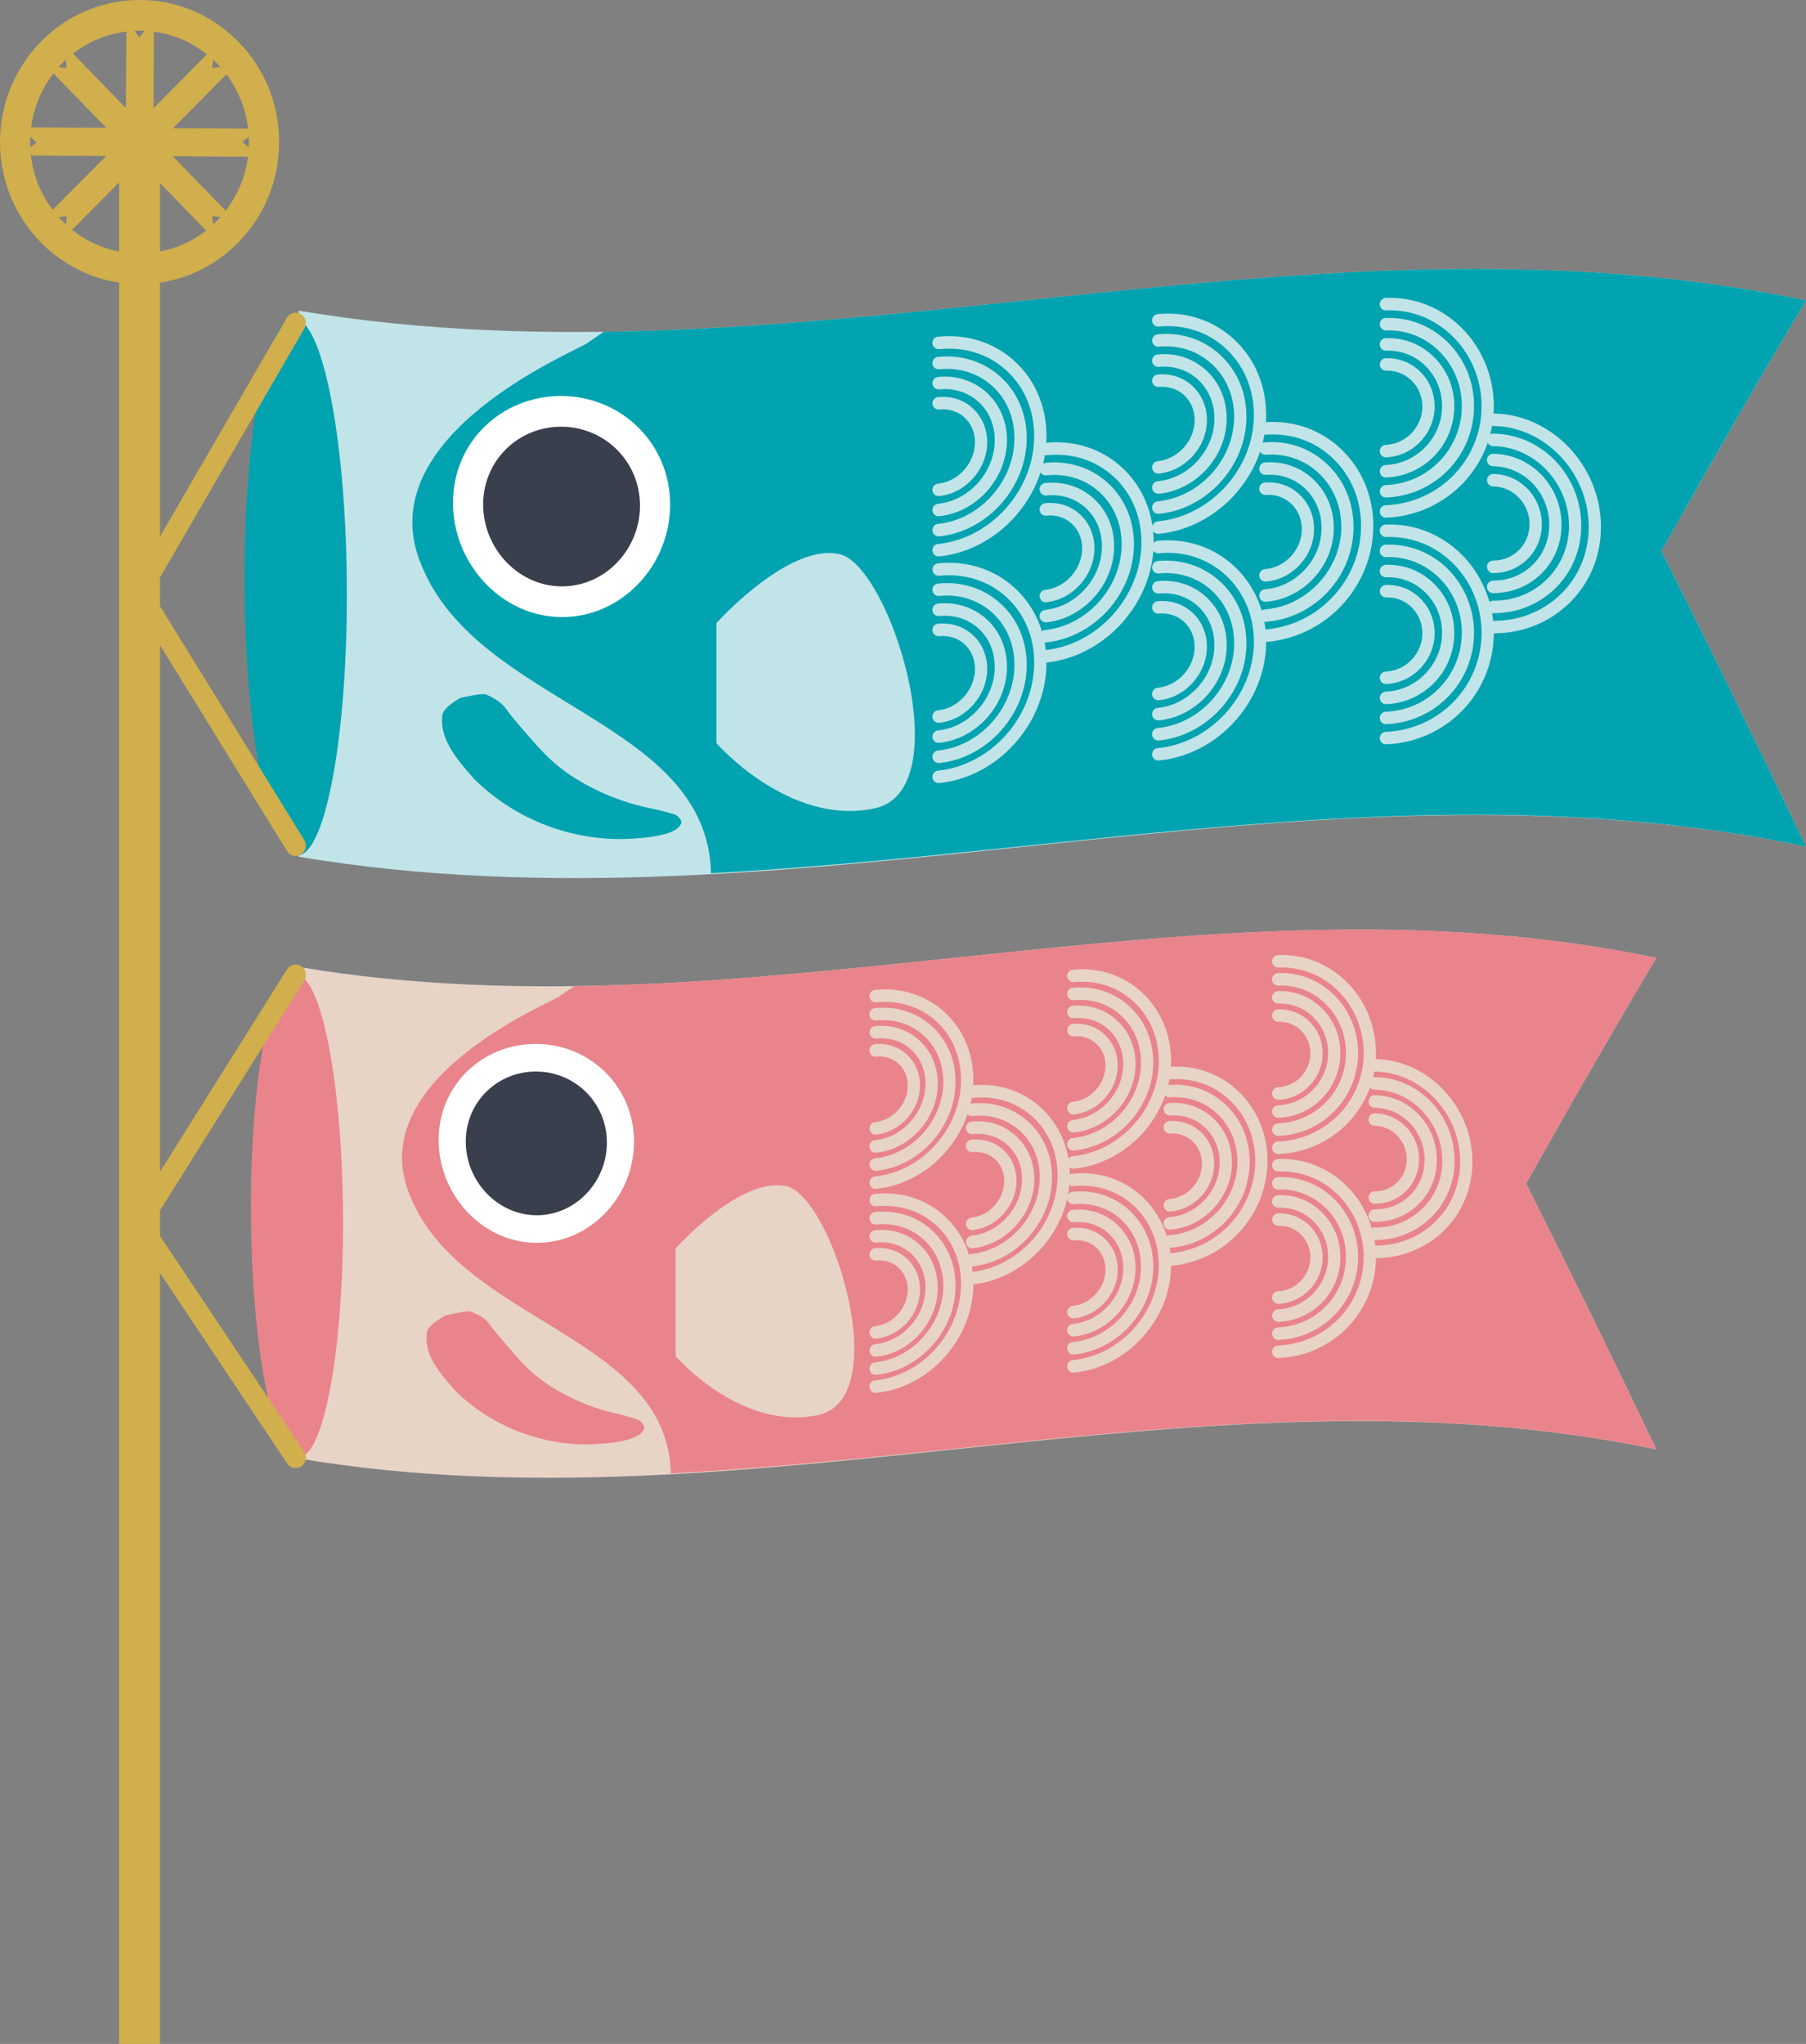 <svg width="114" height="129" viewBox="0 0 114 129" fill="none" xmlns="http://www.w3.org/2000/svg">
<rect x="0" y="0" width="114" height="129" fill="#808080" stroke="none"/>
<g id="_&#231;&#185;&#157;&#239;&#189;&#172;&#231;&#185;&#167;&#239;&#189;&#164;&#231;&#185;&#157;&#239;&#189;&#164;&#231;&#185;&#157;&#239;&#189;&#188;_1" clip-path="url(#clip0_133_3173)">
<path id="Vector" d="M114 53.429C82.287 46.776 50.57 59.391 18.856 54.073V19.609C50.57 24.924 82.287 12.31 114 18.965C110.956 24.07 107.914 29.354 104.869 34.782C107.914 40.843 110.956 47.05 114 53.432V53.429Z" fill="#C1E4E9"/>
<path id="Vector_2" d="M37.103 21.628C37.103 21.865 23.012 27.314 26.619 35.707C30.227 44.558 44.657 45.42 44.882 55.112C67.921 53.889 90.961 48.574 114 53.429C110.956 47.047 107.914 40.841 104.869 34.779C107.914 29.351 110.956 24.067 114 18.963C88.706 13.655 63.412 20.606 38.118 20.939C37.78 21.171 37.442 21.399 37.103 21.628Z" fill="#00A3AF"/>
<path id="Vector_3" d="M42.301 31.848C42.301 35.696 39.233 38.969 35.447 38.945C31.662 38.929 28.594 35.586 28.594 31.735C28.594 27.881 31.662 24.977 35.447 24.992C39.233 25.016 42.301 27.989 42.301 31.845V31.848Z" fill="white"/>
<path id="Vector_4" d="M35.448 37.008C32.719 36.995 30.498 34.618 30.498 31.84C30.498 29.062 32.719 26.917 35.448 26.93C38.178 26.948 40.399 29.13 40.399 31.911C40.399 34.692 38.178 37.024 35.448 37.008Z" fill="#393F4C"/>
<path id="Vector_5" d="M21.896 37.534C21.896 46.886 20.45 54.283 18.665 53.981C16.881 53.679 15.435 45.785 15.435 36.432C15.435 27.08 16.881 19.809 18.665 20.108C20.45 20.413 21.896 28.178 21.896 37.531V37.534Z" fill="#00A3AF"/>
<path id="Vector_6" d="M29.145 44.021C29.436 43.963 29.8 43.892 30.098 43.845C30.291 43.811 30.676 43.787 30.753 43.863C31.218 44.063 31.678 44.355 31.952 44.746C32.3 45.238 32.698 45.69 33.09 46.145C33.886 47.07 34.699 48.001 35.696 48.708C36.455 49.26 37.305 49.715 38.162 50.098C39.061 50.485 40.021 50.8 40.98 50.997C41.478 51.097 41.994 51.221 42.49 51.376C42.663 51.415 42.834 51.494 43.022 51.838C42.952 52.869 39.926 52.94 39.159 52.956C35.804 52.958 32.393 51.626 29.917 49.147C28.902 47.993 27.737 46.681 27.921 45.177C27.918 45.062 27.965 44.922 28.137 44.733C28.352 44.502 28.62 44.318 28.892 44.144L29.078 44.039C29.101 44.031 29.121 44.023 29.145 44.016V44.021Z" fill="#00A3AF"/>
<path id="Vector_7" d="M45.222 39.326C45.222 39.326 49.787 34.237 53 34.973C56.212 35.725 60.61 49.877 55.197 51.021C49.787 52.159 45.222 46.902 45.222 46.897V39.324V39.326Z" fill="#C1E4E9"/>
<path id="Vector_8" d="M59.244 35.119C59.048 35.119 58.88 34.967 58.859 34.764C58.839 34.548 58.994 34.354 59.205 34.333C62.557 33.991 65.282 30.934 65.282 27.517C65.282 25.892 64.664 24.431 63.546 23.398C62.413 22.354 60.899 21.871 59.283 22.034C59.071 22.055 58.88 21.897 58.859 21.681C58.839 21.466 58.994 21.271 59.205 21.25C61.044 21.064 62.769 21.618 64.065 22.814C65.349 23.997 66.056 25.666 66.056 27.517C66.056 31.328 63.017 34.738 59.283 35.116C59.27 35.116 59.257 35.116 59.244 35.116V35.119Z" fill="#C1E4E9"/>
<path id="Vector_9" d="M59.244 33.85C59.048 33.85 58.88 33.697 58.859 33.495C58.839 33.279 58.994 33.085 59.205 33.064C61.868 32.793 64.034 30.364 64.034 27.649C64.034 26.361 63.546 25.204 62.66 24.387C61.764 23.561 60.564 23.177 59.283 23.306C59.071 23.327 58.88 23.17 58.859 22.954C58.839 22.739 58.994 22.544 59.205 22.523C60.706 22.371 62.118 22.825 63.179 23.803C64.231 24.77 64.809 26.137 64.809 27.651C64.809 30.761 62.33 33.542 59.28 33.852C59.267 33.852 59.254 33.852 59.242 33.852L59.244 33.85Z" fill="#C1E4E9"/>
<path id="Vector_10" d="M59.244 32.582C59.048 32.582 58.88 32.429 58.859 32.227C58.839 32.012 58.994 31.817 59.205 31.796C61.181 31.596 62.79 29.796 62.79 27.779C62.79 26.828 62.431 25.974 61.775 25.372C61.114 24.762 60.228 24.48 59.283 24.575C59.071 24.596 58.88 24.439 58.859 24.223C58.839 24.007 58.994 23.813 59.205 23.792C60.373 23.674 61.47 24.028 62.294 24.788C63.112 25.543 63.562 26.605 63.562 27.779C63.562 30.187 61.641 32.34 59.28 32.579C59.267 32.579 59.254 32.579 59.242 32.579L59.244 32.582Z" fill="#C1E4E9"/>
<path id="Vector_11" d="M59.244 31.312C59.048 31.312 58.88 31.159 58.859 30.957C58.839 30.741 58.994 30.547 59.205 30.526C60.494 30.394 61.542 29.222 61.542 27.91C61.542 27.298 61.31 26.746 60.889 26.357C60.463 25.965 59.892 25.784 59.283 25.844C59.071 25.865 58.88 25.707 58.859 25.492C58.839 25.276 58.994 25.082 59.205 25.061C60.037 24.977 60.819 25.229 61.408 25.773C61.994 26.312 62.314 27.072 62.314 27.91C62.314 29.616 60.953 31.143 59.28 31.312C59.267 31.312 59.254 31.312 59.242 31.312H59.244Z" fill="#C1E4E9"/>
<path id="Vector_12" d="M59.244 49.424C59.048 49.424 58.88 49.271 58.859 49.069C58.839 48.851 58.994 48.659 59.205 48.638C62.557 48.296 65.282 45.239 65.282 41.822C65.282 40.197 64.664 38.736 63.546 37.703C62.413 36.659 60.899 36.175 59.283 36.338C59.074 36.359 58.88 36.202 58.859 35.986C58.839 35.77 58.994 35.576 59.205 35.555C61.041 35.368 62.769 35.923 64.065 37.119C65.349 38.302 66.056 39.971 66.056 41.822C66.056 45.633 63.017 49.042 59.283 49.421C59.27 49.421 59.257 49.421 59.244 49.421V49.424Z" fill="#C1E4E9"/>
<path id="Vector_13" d="M59.244 48.156C59.048 48.156 58.88 48.004 58.859 47.802C58.839 47.586 58.994 47.392 59.205 47.37C61.868 47.1 64.034 44.671 64.034 41.956C64.034 40.667 63.546 39.511 62.66 38.693C61.764 37.865 60.564 37.482 59.283 37.613C59.071 37.637 58.88 37.476 58.859 37.261C58.839 37.045 58.994 36.851 59.205 36.83C60.708 36.677 62.118 37.132 63.179 38.11C64.231 39.077 64.809 40.444 64.809 41.958C64.809 45.068 62.33 47.849 59.28 48.159C59.267 48.159 59.254 48.159 59.242 48.159L59.244 48.156Z" fill="#C1E4E9"/>
<path id="Vector_14" d="M59.244 46.887C59.048 46.887 58.88 46.734 58.859 46.532C58.839 46.316 58.994 46.122 59.205 46.101C61.181 45.901 62.79 44.1 62.79 42.084C62.79 41.133 62.431 40.278 61.775 39.676C61.114 39.066 60.228 38.785 59.283 38.88C59.071 38.904 58.88 38.743 58.859 38.528C58.839 38.312 58.994 38.118 59.205 38.096C60.373 37.978 61.47 38.333 62.294 39.093C63.112 39.847 63.562 40.909 63.562 42.084C63.562 44.492 61.641 46.645 59.28 46.884C59.267 46.884 59.254 46.884 59.242 46.884L59.244 46.887Z" fill="#C1E4E9"/>
<path id="Vector_15" d="M59.244 45.617C59.048 45.617 58.88 45.465 58.859 45.262C58.839 45.044 58.994 44.852 59.205 44.831C60.494 44.702 61.542 43.527 61.542 42.216C61.542 41.603 61.31 41.051 60.889 40.662C60.463 40.27 59.892 40.089 59.283 40.15C59.071 40.176 58.88 40.013 58.859 39.797C58.839 39.582 58.994 39.387 59.205 39.366C60.037 39.279 60.819 39.535 61.408 40.079C61.994 40.617 62.314 41.377 62.314 42.216C62.314 43.922 60.953 45.449 59.28 45.617C59.267 45.617 59.254 45.617 59.242 45.617H59.244Z" fill="#C1E4E9"/>
<path id="Vector_16" d="M66.01 41.821C65.813 41.821 65.646 41.671 65.625 41.466C65.604 41.251 65.757 41.056 65.971 41.032C69.323 40.68 72.05 37.628 72.05 34.229C72.05 32.594 71.427 31.122 70.296 30.084C69.163 29.043 67.657 28.565 66.051 28.735C65.839 28.757 65.648 28.602 65.625 28.383C65.604 28.168 65.757 27.973 65.971 27.95C67.797 27.758 69.516 28.307 70.815 29.498C72.112 30.686 72.825 32.366 72.825 34.229C72.825 38.02 69.785 41.424 66.051 41.816C66.038 41.816 66.025 41.816 66.01 41.816V41.821Z" fill="#C1E4E9"/>
<path id="Vector_17" d="M66.01 40.551C65.813 40.551 65.646 40.401 65.625 40.196C65.604 39.981 65.757 39.786 65.971 39.762C68.636 39.481 70.802 37.055 70.802 34.35C70.802 33.057 70.309 31.892 69.418 31.072C68.522 30.249 67.327 29.868 66.051 30.002C65.839 30.023 65.648 29.868 65.625 29.65C65.604 29.434 65.757 29.24 65.971 29.216C67.466 29.059 68.874 29.511 69.935 30.483C70.994 31.456 71.577 32.828 71.577 34.347C71.577 37.444 69.098 40.222 66.051 40.543C66.038 40.543 66.025 40.543 66.01 40.543V40.551Z" fill="#C1E4E9"/>
<path id="Vector_18" d="M66.01 39.282C65.814 39.282 65.646 39.132 65.625 38.927C65.604 38.711 65.757 38.517 65.971 38.493C67.947 38.285 69.555 36.485 69.555 34.477C69.555 33.522 69.194 32.666 68.535 32.061C67.874 31.454 66.994 31.175 66.049 31.272C65.837 31.293 65.646 31.138 65.622 30.92C65.599 30.702 65.754 30.51 65.969 30.486C67.13 30.365 68.225 30.715 69.052 31.475C69.873 32.229 70.327 33.296 70.327 34.477C70.327 36.877 68.409 39.029 66.049 39.279C66.036 39.279 66.023 39.279 66.007 39.279L66.01 39.282Z" fill="#C1E4E9"/>
<path id="Vector_19" d="M66.01 38.016C65.814 38.016 65.646 37.866 65.626 37.661C65.605 37.446 65.757 37.251 65.972 37.227C67.26 37.093 68.309 35.916 68.309 34.606C68.309 33.991 68.076 33.439 67.653 33.05C67.227 32.659 66.659 32.48 66.049 32.543C65.835 32.564 65.646 32.409 65.623 32.191C65.602 31.975 65.755 31.781 65.969 31.757C66.798 31.67 67.58 31.92 68.172 32.462C68.758 33 69.083 33.76 69.083 34.604C69.083 36.307 67.722 37.834 66.049 38.008C66.036 38.008 66.023 38.008 66.008 38.008L66.01 38.016Z" fill="#C1E4E9"/>
<path id="Vector_20" d="M73.112 33.696C72.916 33.696 72.745 33.543 72.727 33.338C72.706 33.123 72.864 32.928 73.076 32.907C76.425 32.584 79.149 29.574 79.149 26.199C79.149 24.551 78.519 23.058 77.375 21.998C76.242 20.95 74.741 20.455 73.148 20.61C72.934 20.631 72.745 20.471 72.725 20.256C72.704 20.04 72.861 19.846 73.073 19.825C74.886 19.648 76.598 20.214 77.894 21.415C79.204 22.627 79.924 24.325 79.924 26.199C79.924 29.968 76.885 33.33 73.148 33.691C73.135 33.691 73.122 33.691 73.112 33.691V33.696Z" fill="#C1E4E9"/>
<path id="Vector_21" d="M73.111 32.426C72.915 32.426 72.745 32.274 72.726 32.069C72.706 31.853 72.863 31.659 73.075 31.64C75.737 31.383 77.904 28.988 77.904 26.302C77.904 24.998 77.406 23.82 76.504 22.982C75.606 22.151 74.415 21.762 73.15 21.883C72.938 21.906 72.747 21.744 72.729 21.528C72.711 21.312 72.866 21.118 73.078 21.099C74.562 20.957 75.965 21.418 77.026 22.401C78.093 23.389 78.679 24.774 78.679 26.304C78.679 29.387 76.197 32.134 73.15 32.429C73.137 32.429 73.124 32.429 73.114 32.429L73.111 32.426Z" fill="#C1E4E9"/>
<path id="Vector_22" d="M73.111 31.159C72.915 31.159 72.745 31.007 72.726 30.802C72.706 30.586 72.863 30.392 73.075 30.373C75.05 30.184 76.657 28.405 76.657 26.407C76.657 25.447 76.29 24.58 75.626 23.965C74.965 23.352 74.085 23.066 73.147 23.155C72.936 23.179 72.745 23.016 72.726 22.8C72.706 22.585 72.863 22.39 73.075 22.372C74.232 22.259 75.324 22.619 76.148 23.384C76.974 24.149 77.431 25.224 77.431 26.41C77.431 28.802 75.51 30.933 73.147 31.162C73.134 31.162 73.121 31.162 73.111 31.162V31.159Z" fill="#C1E4E9"/>
<path id="Vector_23" d="M73.111 29.89C72.915 29.89 72.745 29.738 72.726 29.533C72.706 29.317 72.863 29.123 73.075 29.105C74.361 28.981 75.409 27.819 75.409 26.515C75.409 25.898 75.174 25.34 74.748 24.943C74.322 24.549 73.754 24.365 73.147 24.42C72.936 24.441 72.745 24.281 72.726 24.066C72.706 23.85 72.863 23.655 73.075 23.637C73.901 23.558 74.681 23.816 75.27 24.36C75.859 24.907 76.184 25.672 76.184 26.513C76.184 28.213 74.823 29.727 73.147 29.888C73.134 29.888 73.121 29.888 73.111 29.888V29.89Z" fill="#C1E4E9"/>
<path id="Vector_24" d="M73.112 48.002C72.916 48.002 72.745 47.849 72.727 47.644C72.706 47.429 72.864 47.234 73.076 47.216C76.425 46.892 79.149 43.883 79.149 40.508C79.149 38.859 78.519 37.366 77.375 36.307C76.242 35.258 74.741 34.764 73.148 34.919C72.934 34.94 72.745 34.78 72.725 34.564C72.704 34.349 72.861 34.154 73.073 34.133C74.886 33.957 76.598 34.522 77.894 35.723C79.204 36.935 79.924 38.633 79.924 40.508C79.924 44.277 76.885 47.639 73.148 47.999C73.135 47.999 73.122 47.999 73.112 47.999V48.002Z" fill="#C1E4E9"/>
<path id="Vector_25" d="M73.111 46.735C72.915 46.735 72.745 46.582 72.726 46.377C72.706 46.159 72.863 45.967 73.075 45.949C75.737 45.691 77.904 43.297 77.904 40.608C77.904 39.304 77.406 38.126 76.504 37.29C75.606 36.459 74.415 36.068 73.15 36.191C72.938 36.215 72.747 36.052 72.729 35.837C72.711 35.621 72.866 35.426 73.078 35.408C74.565 35.266 75.965 35.726 77.026 36.709C78.093 37.698 78.679 39.083 78.679 40.61C78.679 43.694 76.197 46.44 73.15 46.735C73.137 46.735 73.124 46.735 73.114 46.735H73.111Z" fill="#C1E4E9"/>
<path id="Vector_26" d="M73.111 45.464C72.915 45.464 72.745 45.312 72.726 45.107C72.706 44.889 72.863 44.697 73.075 44.678C75.05 44.489 76.657 42.709 76.657 40.712C76.657 39.752 76.29 38.885 75.629 38.27C74.968 37.657 74.085 37.368 73.15 37.46C72.938 37.484 72.747 37.321 72.729 37.105C72.708 36.889 72.866 36.695 73.078 36.677C74.234 36.564 75.327 36.924 76.151 37.689C76.977 38.454 77.434 39.529 77.434 40.714C77.434 43.106 75.513 45.238 73.15 45.467C73.137 45.467 73.124 45.467 73.114 45.467L73.111 45.464Z" fill="#C1E4E9"/>
<path id="Vector_27" d="M73.111 44.194C72.915 44.194 72.745 44.042 72.726 43.837C72.706 43.621 72.863 43.427 73.075 43.408C74.361 43.285 75.409 42.123 75.409 40.819C75.409 40.202 75.174 39.644 74.748 39.25C74.322 38.856 73.752 38.672 73.147 38.727C72.936 38.748 72.745 38.588 72.726 38.372C72.706 38.157 72.863 37.962 73.075 37.944C73.901 37.865 74.681 38.122 75.27 38.666C75.859 39.213 76.184 39.978 76.184 40.819C76.184 42.52 74.823 44.034 73.147 44.194C73.134 44.194 73.121 44.194 73.111 44.194Z" fill="#C1E4E9"/>
<path id="Vector_28" d="M79.874 40.517C79.673 40.517 79.502 40.36 79.489 40.152C79.474 39.934 79.634 39.745 79.846 39.729C83.247 39.468 85.914 36.598 85.914 33.191C85.914 31.527 85.274 30.006 84.114 28.909C82.981 27.837 81.483 27.314 79.905 27.435C79.688 27.45 79.505 27.288 79.489 27.072C79.474 26.854 79.634 26.665 79.846 26.649C81.643 26.509 83.345 27.109 84.638 28.331C85.958 29.58 86.686 31.304 86.686 33.191C86.686 37.008 83.706 40.226 79.903 40.515C79.892 40.515 79.882 40.515 79.874 40.515V40.517Z" fill="#C1E4E9"/>
<path id="Vector_29" d="M79.874 39.248C79.673 39.248 79.502 39.091 79.489 38.883C79.474 38.665 79.634 38.476 79.846 38.46C82.503 38.257 84.667 35.921 84.667 33.25C84.667 31.936 84.163 30.734 83.249 29.872C82.351 29.023 81.163 28.608 79.905 28.702C79.688 28.718 79.505 28.555 79.489 28.34C79.474 28.121 79.634 27.932 79.846 27.916C81.32 27.803 82.715 28.292 83.773 29.294C84.848 30.308 85.439 31.715 85.439 33.25C85.439 36.375 83.007 39.009 79.903 39.246C79.892 39.246 79.882 39.246 79.874 39.246V39.248Z" fill="#C1E4E9"/>
<path id="Vector_30" d="M79.874 37.979C79.673 37.979 79.502 37.821 79.489 37.613C79.474 37.395 79.634 37.206 79.846 37.19C81.816 37.04 83.42 35.305 83.42 33.318C83.42 32.351 83.05 31.468 82.379 30.834C81.715 30.206 80.837 29.901 79.905 29.972C79.688 29.985 79.505 29.825 79.489 29.609C79.474 29.391 79.634 29.202 79.846 29.186C80.995 29.099 82.082 29.48 82.906 30.258C83.737 31.044 84.194 32.13 84.194 33.321C84.194 35.71 82.27 37.8 79.903 37.979C79.892 37.979 79.882 37.979 79.874 37.979Z" fill="#C1E4E9"/>
<path id="Vector_31" d="M79.874 36.709C79.673 36.709 79.502 36.551 79.489 36.343C79.474 36.125 79.634 35.936 79.848 35.92C81.132 35.823 82.175 34.69 82.175 33.394C82.175 32.771 81.937 32.203 81.506 31.796C81.078 31.391 80.512 31.194 79.905 31.238C79.691 31.252 79.505 31.091 79.489 30.873C79.474 30.655 79.634 30.465 79.848 30.45C80.669 30.389 81.447 30.66 82.033 31.215C82.624 31.772 82.947 32.545 82.947 33.391C82.947 35.092 81.581 36.577 79.903 36.706C79.892 36.706 79.882 36.706 79.874 36.706V36.709Z" fill="#C1E4E9"/>
<path id="Vector_32" d="M87.484 32.673C87.277 32.673 87.104 32.508 87.097 32.295C87.089 32.077 87.254 31.895 87.469 31.885C90.862 31.753 93.522 29.004 93.522 25.629C93.522 23.97 92.855 22.364 91.691 21.223C90.554 20.108 89.064 19.53 87.497 19.591C87.285 19.601 87.104 19.43 87.094 19.212C87.086 18.994 87.251 18.813 87.466 18.802C89.245 18.731 90.936 19.391 92.225 20.655C93.54 21.943 94.294 23.754 94.294 25.629C94.294 29.43 91.308 32.523 87.494 32.673C87.489 32.673 87.484 32.673 87.479 32.673H87.484Z" fill="#C1E4E9"/>
<path id="Vector_33" d="M87.484 31.403C87.277 31.403 87.104 31.238 87.097 31.025C87.089 30.807 87.254 30.625 87.469 30.615C90.164 30.51 92.274 28.32 92.274 25.626C92.274 24.298 91.763 23.065 90.833 22.153C89.932 21.27 88.747 20.81 87.497 20.857C87.28 20.865 87.104 20.697 87.094 20.479C87.086 20.261 87.251 20.079 87.466 20.069C88.933 20.011 90.314 20.55 91.368 21.585C92.45 22.645 93.046 24.08 93.046 25.626C93.046 28.743 90.609 31.282 87.494 31.401C87.489 31.401 87.484 31.401 87.479 31.401L87.484 31.403Z" fill="#C1E4E9"/>
<path id="Vector_34" d="M87.484 30.136C87.278 30.136 87.105 29.97 87.097 29.757C87.089 29.539 87.254 29.357 87.469 29.347C89.431 29.271 91.027 27.607 91.027 25.638C91.027 24.66 90.653 23.756 89.971 23.088C89.305 22.436 88.427 22.097 87.497 22.131C87.28 22.139 87.105 21.971 87.094 21.753C87.084 21.535 87.252 21.353 87.466 21.343C88.61 21.301 89.687 21.716 90.505 22.52C91.34 23.338 91.799 24.447 91.799 25.638C91.799 28.067 89.909 30.041 87.495 30.136C87.489 30.136 87.484 30.136 87.479 30.136H87.484Z" fill="#C1E4E9"/>
<path id="Vector_35" d="M87.484 28.865C87.278 28.865 87.105 28.7 87.097 28.487C87.089 28.268 87.254 28.087 87.469 28.077C88.745 28.027 89.783 26.944 89.783 25.658C89.783 25.03 89.542 24.447 89.103 24.018C88.672 23.595 88.104 23.374 87.5 23.398C87.285 23.405 87.107 23.235 87.097 23.019C87.089 22.801 87.257 22.62 87.469 22.609C88.287 22.583 89.057 22.877 89.641 23.448C90.232 24.026 90.557 24.812 90.557 25.656C90.557 27.359 89.186 28.797 87.5 28.863C87.495 28.863 87.49 28.863 87.484 28.863V28.865Z" fill="#C1E4E9"/>
<path id="Vector_36" d="M87.484 46.978C87.277 46.978 87.104 46.812 87.097 46.599C87.089 46.381 87.254 46.2 87.469 46.189C90.862 46.058 93.522 43.309 93.522 39.933C93.522 38.275 92.855 36.669 91.691 35.528C90.554 34.413 89.064 33.835 87.497 33.895C87.285 33.903 87.104 33.735 87.094 33.517C87.086 33.299 87.251 33.117 87.466 33.107C89.248 33.036 90.936 33.696 92.225 34.96C93.54 36.248 94.294 38.059 94.294 39.933C94.294 43.734 91.308 46.828 87.494 46.978C87.489 46.978 87.484 46.978 87.479 46.978H87.484Z" fill="#C1E4E9"/>
<path id="Vector_37" d="M87.484 45.71C87.277 45.71 87.104 45.544 87.097 45.331C87.089 45.113 87.254 44.932 87.469 44.921C90.164 44.816 92.274 42.627 92.274 39.932C92.274 38.605 91.763 37.369 90.833 36.46C89.932 35.577 88.744 35.114 87.497 35.164C87.28 35.169 87.104 35.004 87.094 34.785C87.086 34.567 87.251 34.386 87.466 34.375C88.927 34.318 90.314 34.856 91.368 35.889C92.434 36.936 93.046 38.408 93.046 39.93C93.046 43.047 90.609 45.584 87.494 45.705C87.489 45.705 87.484 45.705 87.479 45.705L87.484 45.71Z" fill="#C1E4E9"/>
<path id="Vector_38" d="M87.484 44.44C87.277 44.44 87.104 44.275 87.097 44.062C87.089 43.843 87.254 43.662 87.469 43.652C89.431 43.575 91.027 41.911 91.027 39.943C91.027 38.965 90.653 38.06 89.971 37.393C89.305 36.741 88.424 36.399 87.497 36.436C87.28 36.441 87.104 36.276 87.094 36.057C87.086 35.839 87.251 35.658 87.466 35.647C88.61 35.605 89.687 36.021 90.505 36.825C91.339 37.643 91.799 38.752 91.799 39.945C91.799 42.374 89.909 44.348 87.494 44.443C87.489 44.443 87.484 44.443 87.479 44.443L87.484 44.44Z" fill="#C1E4E9"/>
<path id="Vector_39" d="M87.484 43.172C87.278 43.172 87.105 43.007 87.097 42.794C87.089 42.576 87.254 42.394 87.469 42.384C88.745 42.334 89.783 41.251 89.783 39.965C89.783 39.337 89.542 38.754 89.103 38.325C88.672 37.902 88.102 37.681 87.5 37.705C87.285 37.71 87.107 37.542 87.097 37.326C87.089 37.108 87.254 36.927 87.469 36.916C88.285 36.885 89.057 37.184 89.641 37.755C90.232 38.333 90.557 39.119 90.557 39.963C90.557 41.666 89.186 43.104 87.5 43.17C87.495 43.17 87.49 43.17 87.484 43.17V43.172Z" fill="#C1E4E9"/>
<path id="Vector_40" d="M94.294 39.971C94.279 39.971 94.261 39.971 94.245 39.971C94.031 39.971 93.858 39.792 93.86 39.574C93.86 39.356 94.036 39.182 94.248 39.182C94.261 39.182 94.279 39.182 94.294 39.182C95.947 39.182 97.478 38.557 98.604 37.416C99.689 36.32 100.285 34.842 100.285 33.257C100.285 29.827 97.52 26.912 94.245 26.888C94.031 26.888 93.858 26.709 93.86 26.491C93.86 26.273 94.036 26.1 94.248 26.1C97.941 26.123 101.057 29.401 101.057 33.257C101.057 35.055 100.378 36.73 99.146 37.976C97.873 39.264 96.151 39.971 94.289 39.971H94.294Z" fill="#C1E4E9"/>
<path id="Vector_41" d="M94.287 38.701C94.274 38.701 94.258 38.701 94.245 38.701C94.031 38.701 93.858 38.522 93.86 38.304C93.86 38.089 94.036 37.913 94.248 37.913C94.261 37.913 94.274 37.913 94.287 37.913C95.588 37.913 96.796 37.416 97.693 36.511C98.56 35.634 99.041 34.451 99.041 33.186C99.041 30.479 96.846 28.176 94.245 28.158C94.031 28.158 93.858 27.979 93.86 27.761C93.863 27.543 94.044 27.366 94.25 27.369C97.318 27.39 99.815 30 99.813 33.186C99.813 34.664 99.252 36.044 98.237 37.071C97.197 38.123 95.795 38.701 94.287 38.701Z" fill="#C1E4E9"/>
<path id="Vector_42" d="M94.279 37.431C94.279 37.431 94.255 37.431 94.245 37.431C94.031 37.431 93.858 37.253 93.86 37.035C93.86 36.819 94.036 36.643 94.248 36.643C94.258 36.643 94.268 36.643 94.279 36.643C95.237 36.643 96.125 36.275 96.786 35.607C97.434 34.953 97.793 34.072 97.793 33.128C97.793 31.102 96.203 29.44 94.245 29.427C94.031 29.427 93.858 29.248 93.86 29.03C93.86 28.812 94.044 28.639 94.25 28.639C96.631 28.657 98.568 30.671 98.568 33.128C98.568 34.282 98.129 35.363 97.334 36.167C96.525 36.985 95.443 37.431 94.279 37.431Z" fill="#C1E4E9"/>
<path id="Vector_43" d="M94.271 36.166C94.271 36.166 94.256 36.166 94.248 36.166C94.034 36.166 93.863 35.987 93.863 35.769C93.863 35.553 94.039 35.377 94.251 35.377C94.256 35.377 94.264 35.377 94.271 35.377C94.888 35.377 95.462 35.138 95.89 34.707C96.314 34.278 96.549 33.705 96.549 33.09C96.549 31.781 95.516 30.711 94.248 30.701C94.034 30.701 93.861 30.522 93.863 30.304C93.863 30.088 94.039 29.912 94.251 29.912H94.253C95.945 29.925 97.324 31.35 97.324 33.09C97.324 33.916 97.009 34.691 96.438 35.267C95.862 35.848 95.095 36.168 94.271 36.168V36.166Z" fill="#C1E4E9"/>
<path id="Vector_44" d="M104.552 91.477C76.009 85.489 47.466 96.842 18.924 92.058C18.924 81.717 18.924 71.379 18.924 61.038C47.466 65.822 76.009 54.469 104.552 60.457C101.812 65.052 99.072 69.807 96.335 74.693C99.075 80.148 101.814 85.734 104.552 91.477Z" fill="#E8D3C7"/>
<path id="Vector_45" d="M35.344 62.857C35.344 63.07 22.663 67.972 25.909 75.529C29.154 83.494 42.141 84.272 42.345 92.991C63.081 91.892 83.815 87.108 104.551 91.477C101.811 85.734 99.071 80.148 96.334 74.693C99.074 69.809 101.814 65.054 104.551 60.457C81.788 55.681 59.022 61.937 36.256 62.236C35.951 62.444 35.647 62.649 35.342 62.857H35.344Z" fill="#E9848C"/>
<path id="Vector_46" d="M40.021 72.052C40.021 75.513 37.26 78.46 33.854 78.439C30.448 78.423 27.688 75.416 27.688 71.952C27.688 68.485 30.448 65.869 33.854 65.885C37.26 65.906 40.021 68.582 40.021 72.052Z" fill="white"/>
<path id="Vector_47" d="M33.855 76.696C31.399 76.683 29.4 74.546 29.4 72.046C29.4 69.543 31.399 67.614 33.855 67.627C36.311 67.643 38.309 69.609 38.309 72.112C38.309 74.611 36.311 76.714 33.855 76.698V76.696Z" fill="#393F4C"/>
<path id="Vector_48" d="M21.655 77.169C21.655 85.586 20.354 92.244 18.748 91.971C17.141 91.7 15.84 84.595 15.84 76.178C15.84 67.758 17.141 61.216 18.748 61.487C20.354 61.76 21.655 68.749 21.655 77.166V77.169Z" fill="#E9848C"/>
<path id="Vector_49" d="M28.183 83.006C28.369 82.964 28.948 82.846 29.123 82.811C29.307 82.775 29.691 82.735 29.761 82.801C30.192 82.953 30.629 83.195 30.874 83.545C31.184 83.976 31.535 84.373 31.879 84.775C32.566 85.572 33.26 86.423 34.154 87.075C34.82 87.577 35.571 87.993 36.331 88.347C37.129 88.707 37.983 89.007 38.838 89.199C39.285 89.296 39.747 89.422 40.191 89.578C40.346 89.62 40.501 89.698 40.672 90.04C40.623 91.044 37.908 91.131 37.178 91.16C34.164 91.21 30.977 90.011 28.728 87.761C27.811 86.715 26.719 85.511 26.949 84.11C26.949 84.002 27.001 83.871 27.176 83.692C27.396 83.471 27.664 83.295 27.935 83.129C27.987 83.106 28.134 83.011 28.189 83.003L28.183 83.006Z" fill="#E9848C"/>
<path id="Vector_50" d="M42.65 78.783C42.65 78.783 46.759 74.204 49.651 74.866C52.543 75.542 56.499 88.28 51.629 89.311C46.759 90.336 42.65 85.604 42.65 85.599V78.783Z" fill="#E8D3C7"/>
<path id="Vector_51" d="M55.269 75.034C55.073 75.034 54.905 74.881 54.885 74.679C54.864 74.463 55.019 74.269 55.231 74.248C58.226 73.943 60.664 71.209 60.664 68.152C60.664 66.701 60.114 65.394 59.114 64.474C58.102 63.544 56.752 63.11 55.308 63.257C55.096 63.284 54.905 63.121 54.885 62.905C54.864 62.687 55.019 62.495 55.231 62.474C56.894 62.303 58.459 62.808 59.636 63.891C60.801 64.963 61.441 66.477 61.441 68.152C61.441 71.601 58.691 74.687 55.308 75.031C55.295 75.031 55.282 75.031 55.269 75.031V75.034Z" fill="#E8D3C7"/>
<path id="Vector_52" d="M55.269 73.894C55.073 73.894 54.905 73.742 54.885 73.539C54.864 73.324 55.019 73.129 55.231 73.108C57.609 72.866 59.543 70.698 59.543 68.274C59.543 67.128 59.109 66.095 58.319 65.367C57.521 64.631 56.452 64.289 55.308 64.405C55.099 64.431 54.905 64.268 54.885 64.053C54.864 63.837 55.019 63.642 55.231 63.621C56.594 63.485 57.875 63.895 58.838 64.783C59.791 65.661 60.318 66.902 60.318 68.274C60.318 71.092 58.071 73.613 55.308 73.894C55.295 73.894 55.282 73.894 55.269 73.894Z" fill="#E8D3C7"/>
<path id="Vector_53" d="M55.269 72.749C55.073 72.749 54.905 72.597 54.885 72.394C54.864 72.179 55.019 71.984 55.231 71.963C56.989 71.784 58.42 70.181 58.42 68.388C58.42 67.544 58.1 66.785 57.521 66.251C56.935 65.71 56.147 65.46 55.308 65.544C55.099 65.57 54.905 65.407 54.885 65.192C54.864 64.976 55.019 64.782 55.231 64.761C56.292 64.653 57.289 64.974 58.04 65.668C58.784 66.354 59.195 67.321 59.195 68.391C59.195 70.578 57.452 72.534 55.306 72.749C55.293 72.749 55.28 72.749 55.267 72.749H55.269Z" fill="#E8D3C7"/>
<path id="Vector_54" d="M55.27 71.61C55.074 71.61 54.906 71.457 54.885 71.255C54.865 71.037 55.02 70.845 55.231 70.824C56.37 70.708 57.3 69.67 57.3 68.508C57.3 67.966 57.096 67.48 56.724 67.138C56.349 66.794 55.846 66.634 55.306 66.686C55.094 66.713 54.903 66.55 54.883 66.334C54.862 66.118 55.017 65.924 55.229 65.903C55.988 65.827 56.703 66.058 57.243 66.555C57.778 67.049 58.072 67.74 58.072 68.508C58.072 70.064 56.83 71.455 55.306 71.607C55.293 71.607 55.28 71.607 55.267 71.607L55.27 71.61Z" fill="#E8D3C7"/>
<path id="Vector_55" d="M55.269 87.909C55.073 87.909 54.905 87.756 54.885 87.554C54.864 87.338 55.019 87.144 55.231 87.123C58.226 86.818 60.664 84.084 60.664 81.027C60.664 79.576 60.114 78.269 59.114 77.349C58.102 76.419 56.752 75.985 55.308 76.132C55.096 76.159 54.905 75.996 54.885 75.78C54.864 75.562 55.019 75.37 55.231 75.349C56.894 75.178 58.459 75.683 59.636 76.766C60.801 77.838 61.441 79.352 61.441 81.027C61.441 84.476 58.691 87.562 55.308 87.906C55.295 87.906 55.282 87.906 55.269 87.906V87.909Z" fill="#E8D3C7"/>
<path id="Vector_56" d="M55.269 86.768C55.073 86.768 54.905 86.615 54.885 86.413C54.864 86.198 55.019 86.003 55.231 85.982C57.609 85.74 59.543 83.572 59.543 81.148C59.543 80.002 59.109 78.969 58.319 78.241C57.521 77.505 56.45 77.166 55.308 77.279C55.096 77.305 54.905 77.142 54.885 76.926C54.864 76.711 55.019 76.516 55.231 76.495C56.594 76.356 57.875 76.769 58.838 77.657C59.791 78.535 60.318 79.776 60.318 81.151C60.318 83.969 58.071 86.489 55.308 86.771C55.295 86.771 55.282 86.771 55.269 86.771V86.768Z" fill="#E8D3C7"/>
<path id="Vector_57" d="M55.269 85.626C55.073 85.626 54.905 85.474 54.885 85.271C54.864 85.055 55.019 84.861 55.231 84.84C56.989 84.661 58.42 83.058 58.42 81.265C58.42 80.421 58.1 79.662 57.521 79.128C56.935 78.587 56.15 78.337 55.308 78.421C55.099 78.447 54.905 78.284 54.885 78.069C54.864 77.853 55.019 77.659 55.231 77.638C56.292 77.53 57.289 77.853 58.04 78.544C58.784 79.231 59.195 80.198 59.195 81.268C59.195 83.455 57.452 85.41 55.306 85.626C55.293 85.626 55.28 85.626 55.267 85.626H55.269Z" fill="#E8D3C7"/>
<path id="Vector_58" d="M55.269 84.485C55.073 84.485 54.905 84.332 54.885 84.13C54.864 83.914 55.019 83.72 55.231 83.699C56.372 83.583 57.299 82.545 57.299 81.383C57.299 80.841 57.095 80.355 56.726 80.013C56.351 79.669 55.848 79.506 55.308 79.561C55.096 79.582 54.905 79.425 54.885 79.209C54.864 78.991 55.019 78.799 55.231 78.778C55.99 78.702 56.705 78.933 57.245 79.43C57.779 79.924 58.074 80.615 58.074 81.383C58.074 82.939 56.832 84.33 55.308 84.482C55.295 84.482 55.282 84.482 55.269 84.482V84.485Z" fill="#E8D3C7"/>
<path id="Vector_59" d="M61.359 81.067C61.163 81.067 60.995 80.917 60.974 80.712C60.951 80.496 61.106 80.302 61.32 80.278C64.318 79.963 66.756 77.234 66.756 74.196C66.756 72.734 66.201 71.42 65.191 70.494C64.179 69.567 62.833 69.138 61.4 69.29C61.186 69.309 60.997 69.156 60.974 68.938C60.951 68.723 61.106 68.528 61.32 68.505C62.975 68.331 64.532 68.828 65.71 69.908C66.885 70.986 67.531 72.508 67.531 74.196C67.531 77.626 64.78 80.707 61.4 81.064C61.387 81.064 61.374 81.064 61.359 81.064V81.067Z" fill="#E8D3C7"/>
<path id="Vector_60" d="M61.358 79.927C61.162 79.927 60.994 79.777 60.974 79.572C60.953 79.356 61.105 79.162 61.32 79.138C63.698 78.888 65.632 76.72 65.632 74.307C65.632 73.153 65.193 72.117 64.398 71.386C63.6 70.653 62.533 70.314 61.397 70.435C61.185 70.456 60.994 70.301 60.971 70.082C60.948 69.864 61.103 69.672 61.317 69.649C62.675 69.507 63.951 69.914 64.917 70.8C65.877 71.683 66.407 72.927 66.407 74.307C66.407 77.111 64.16 79.632 61.397 79.921C61.384 79.921 61.371 79.921 61.356 79.921L61.358 79.927Z" fill="#E8D3C7"/>
<path id="Vector_61" d="M61.359 78.783C61.163 78.783 60.995 78.633 60.974 78.428C60.953 78.212 61.106 78.018 61.32 77.994C63.079 77.81 64.512 76.207 64.512 74.419C64.512 73.573 64.192 72.811 63.608 72.274C63.022 71.735 62.237 71.488 61.4 71.575C61.188 71.596 60.997 71.441 60.974 71.223C60.951 71.005 61.106 70.813 61.32 70.789C62.379 70.679 63.373 70.997 64.124 71.688C64.873 72.377 65.287 73.344 65.287 74.419C65.287 76.598 63.543 78.554 61.4 78.78C61.387 78.78 61.374 78.78 61.359 78.78V78.783Z" fill="#E8D3C7"/>
<path id="Vector_62" d="M61.359 77.639C61.163 77.639 60.995 77.489 60.974 77.284C60.953 77.068 61.106 76.874 61.32 76.85C62.461 76.729 63.389 75.691 63.389 74.532C63.389 73.99 63.184 73.501 62.813 73.162C62.438 72.818 61.937 72.66 61.4 72.715C61.188 72.736 60.997 72.581 60.974 72.363C60.951 72.145 61.106 71.953 61.32 71.929C62.077 71.85 62.792 72.079 63.332 72.573C63.869 73.067 64.163 73.761 64.163 74.529C64.163 76.08 62.924 77.473 61.398 77.633C61.385 77.633 61.372 77.633 61.356 77.633L61.359 77.639Z" fill="#E8D3C7"/>
<path id="Vector_63" d="M67.75 73.755C67.554 73.755 67.383 73.603 67.365 73.397C67.344 73.182 67.502 72.987 67.714 72.969C70.709 72.68 73.147 69.988 73.147 66.971C73.147 65.499 72.584 64.166 71.561 63.219C70.549 62.284 69.209 61.845 67.789 61.981C67.577 62.002 67.386 61.842 67.365 61.627C67.344 61.411 67.502 61.216 67.714 61.198C69.356 61.04 70.908 61.55 72.083 62.639C73.268 63.737 73.922 65.275 73.922 66.973C73.922 70.385 71.169 73.429 67.789 73.755C67.776 73.755 67.763 73.755 67.752 73.755H67.75Z" fill="#E8D3C7"/>
<path id="Vector_64" d="M67.75 72.613C67.554 72.613 67.383 72.46 67.365 72.255C67.344 72.037 67.502 71.845 67.714 71.827C70.09 71.598 72.024 69.458 72.024 67.061C72.024 65.899 71.579 64.848 70.776 64.104C69.976 63.363 68.915 63.016 67.786 63.123C67.572 63.147 67.383 62.984 67.365 62.769C67.344 62.55 67.502 62.358 67.714 62.34C69.062 62.209 70.335 62.629 71.298 63.52C72.266 64.417 72.798 65.673 72.798 67.061C72.798 69.855 70.549 72.347 67.786 72.613C67.773 72.613 67.76 72.613 67.75 72.613Z" fill="#E8D3C7"/>
<path id="Vector_65" d="M67.75 71.469C67.554 71.469 67.383 71.317 67.365 71.112C67.344 70.896 67.502 70.701 67.714 70.683C69.472 70.515 70.903 68.93 70.903 67.153C70.903 66.298 70.578 65.531 69.989 64.984C69.403 64.44 68.62 64.185 67.786 64.264C67.574 64.285 67.383 64.125 67.365 63.909C67.344 63.694 67.502 63.499 67.714 63.481C68.767 63.381 69.759 63.707 70.51 64.403C71.262 65.1 71.678 66.078 71.678 67.155C71.678 69.329 69.932 71.267 67.789 71.472C67.776 71.472 67.763 71.472 67.752 71.472L67.75 71.469Z" fill="#E8D3C7"/>
<path id="Vector_66" d="M67.75 70.329C67.554 70.329 67.383 70.177 67.365 69.972C67.344 69.756 67.502 69.562 67.714 69.543C68.853 69.433 69.78 68.405 69.78 67.251C69.78 66.704 69.573 66.213 69.199 65.866C68.824 65.519 68.321 65.356 67.786 65.406C67.574 65.43 67.383 65.267 67.365 65.051C67.344 64.833 67.502 64.641 67.714 64.623C68.468 64.549 69.18 64.785 69.72 65.285C70.257 65.784 70.554 66.484 70.554 67.254C70.554 68.805 69.312 70.185 67.786 70.329C67.773 70.329 67.76 70.329 67.75 70.329Z" fill="#E8D3C7"/>
<path id="Vector_67" d="M67.75 86.629C67.554 86.629 67.383 86.476 67.365 86.271C67.344 86.056 67.502 85.861 67.714 85.843C70.709 85.554 73.147 82.862 73.147 79.844C73.147 78.372 72.584 77.04 71.561 76.093C70.549 75.157 69.209 74.718 67.789 74.855C67.577 74.876 67.386 74.716 67.365 74.5C67.344 74.285 67.502 74.09 67.714 74.072C69.356 73.911 70.908 74.424 72.083 75.512C73.268 76.611 73.922 78.149 73.922 79.847C73.922 83.259 71.169 86.303 67.789 86.629C67.776 86.629 67.763 86.629 67.752 86.629H67.75Z" fill="#E8D3C7"/>
<path id="Vector_68" d="M67.75 85.488C67.554 85.488 67.383 85.335 67.365 85.13C67.344 84.912 67.502 84.72 67.714 84.702C70.09 84.473 72.024 82.333 72.024 79.936C72.024 78.774 71.579 77.723 70.776 76.979C69.976 76.238 68.915 75.891 67.786 75.998C67.572 76.022 67.383 75.859 67.365 75.644C67.344 75.425 67.502 75.233 67.714 75.215C69.062 75.084 70.335 75.504 71.298 76.395C72.266 77.292 72.798 78.548 72.798 79.936C72.798 82.73 70.549 85.222 67.786 85.488C67.773 85.488 67.76 85.488 67.75 85.488Z" fill="#E8D3C7"/>
<path id="Vector_69" d="M67.75 84.344C67.554 84.344 67.383 84.192 67.365 83.987C67.344 83.771 67.502 83.576 67.714 83.558C69.472 83.39 70.903 81.805 70.903 80.028C70.903 79.176 70.578 78.406 69.989 77.859C69.403 77.315 68.62 77.06 67.786 77.139C67.574 77.16 67.383 77 67.365 76.784C67.344 76.569 67.502 76.374 67.714 76.356C68.767 76.256 69.759 76.582 70.51 77.278C71.262 77.975 71.678 78.953 71.678 80.03C71.678 82.204 69.932 84.142 67.789 84.347C67.776 84.347 67.763 84.347 67.752 84.347L67.75 84.344Z" fill="#E8D3C7"/>
<path id="Vector_70" d="M67.75 83.204C67.554 83.204 67.383 83.052 67.365 82.847C67.344 82.631 67.502 82.437 67.714 82.418C68.853 82.308 69.78 81.28 69.78 80.126C69.78 79.579 69.573 79.088 69.199 78.741C68.824 78.394 68.323 78.231 67.786 78.281C67.574 78.302 67.383 78.142 67.365 77.926C67.344 77.71 67.502 77.516 67.714 77.498C68.468 77.424 69.18 77.66 69.72 78.16C70.257 78.659 70.554 79.359 70.554 80.129C70.554 81.68 69.312 83.06 67.786 83.204C67.773 83.204 67.76 83.204 67.75 83.204Z" fill="#E8D3C7"/>
<path id="Vector_71" d="M73.837 79.891C73.635 79.891 73.465 79.734 73.452 79.526C73.436 79.308 73.597 79.118 73.808 79.103C76.85 78.871 79.234 76.303 79.234 73.259C79.234 71.772 78.663 70.412 77.625 69.435C76.613 68.478 75.278 68.01 73.865 68.118C73.651 68.133 73.465 67.971 73.449 67.755C73.434 67.537 73.594 67.347 73.806 67.332C75.435 67.208 76.977 67.75 78.149 68.856C79.345 69.987 80.006 71.551 80.006 73.259C80.006 76.716 77.307 79.629 73.865 79.891C73.855 79.891 73.844 79.891 73.837 79.891Z" fill="#E8D3C7"/>
<path id="Vector_72" d="M73.837 78.751C73.636 78.751 73.465 78.593 73.452 78.385C73.437 78.167 73.597 77.978 73.809 77.962C76.182 77.783 78.111 75.696 78.111 73.315C78.111 72.142 77.661 71.073 76.848 70.302C76.047 69.545 74.989 69.175 73.868 69.261C73.654 69.277 73.468 69.114 73.452 68.899C73.437 68.68 73.597 68.491 73.809 68.475C75.146 68.373 76.414 68.817 77.375 69.727C78.348 70.647 78.885 71.922 78.885 73.317C78.885 76.151 76.68 78.54 73.865 78.753C73.855 78.753 73.845 78.753 73.837 78.753V78.751Z" fill="#E8D3C7"/>
<path id="Vector_73" d="M73.837 77.608C73.636 77.608 73.465 77.451 73.452 77.243C73.437 77.025 73.597 76.835 73.811 76.82C75.565 76.688 76.99 75.142 76.99 73.374C76.99 72.514 76.662 71.731 76.066 71.168C75.477 70.611 74.694 70.337 73.868 70.4C73.648 70.416 73.468 70.253 73.452 70.038C73.437 69.82 73.597 69.63 73.809 69.615C74.854 69.536 75.844 69.883 76.592 70.59C77.349 71.305 77.765 72.293 77.765 73.374C77.765 75.545 76.016 77.443 73.868 77.606C73.858 77.606 73.847 77.606 73.84 77.606L73.837 77.608Z" fill="#E8D3C7"/>
<path id="Vector_74" d="M73.837 76.468C73.636 76.468 73.465 76.31 73.452 76.102C73.437 75.884 73.597 75.695 73.811 75.679C74.945 75.592 75.869 74.591 75.869 73.445C75.869 72.895 75.66 72.396 75.281 72.036C74.903 71.678 74.403 71.505 73.868 71.544C73.654 71.56 73.468 71.397 73.452 71.179C73.437 70.961 73.597 70.774 73.811 70.756C74.563 70.7 75.27 70.948 75.807 71.455C76.347 71.965 76.644 72.669 76.644 73.442C76.644 74.993 75.399 76.347 73.868 76.465C73.858 76.465 73.847 76.465 73.84 76.465L73.837 76.468Z" fill="#E8D3C7"/>
<path id="Vector_75" d="M80.686 72.835C80.479 72.835 80.306 72.669 80.298 72.456C80.29 72.238 80.456 72.057 80.67 72.046C83.704 71.928 86.08 69.473 86.08 66.455C86.08 64.972 85.484 63.537 84.445 62.52C83.43 61.524 82.101 61.008 80.701 61.061C80.492 61.074 80.308 60.901 80.298 60.682C80.29 60.464 80.456 60.283 80.67 60.273C82.284 60.207 83.813 60.806 84.983 61.95C86.173 63.117 86.855 64.757 86.855 66.455C86.855 69.896 84.151 72.698 80.698 72.835C80.693 72.835 80.688 72.835 80.683 72.835H80.686Z" fill="#E8D3C7"/>
<path id="Vector_76" d="M80.685 71.691C80.478 71.691 80.305 71.526 80.298 71.313C80.29 71.095 80.455 70.913 80.67 70.903C83.074 70.811 84.959 68.855 84.959 66.452C84.959 65.267 84.502 64.168 83.673 63.356C82.87 62.567 81.811 62.157 80.698 62.202C80.484 62.212 80.305 62.042 80.295 61.823C80.287 61.605 80.453 61.424 80.667 61.413C81.994 61.366 83.252 61.85 84.207 62.788C85.176 63.737 85.728 65.072 85.728 66.452C85.728 69.281 83.518 71.581 80.695 71.691C80.69 71.691 80.685 71.691 80.68 71.691H80.685Z" fill="#E8D3C7"/>
<path id="Vector_77" d="M80.685 70.55C80.479 70.55 80.306 70.384 80.298 70.171C80.29 69.953 80.456 69.772 80.67 69.761C82.415 69.696 83.836 68.216 83.836 66.462C83.836 65.595 83.503 64.788 82.896 64.194C82.304 63.613 81.522 63.308 80.698 63.342C80.489 63.353 80.306 63.182 80.295 62.964C80.285 62.745 80.453 62.564 80.667 62.554C81.703 62.514 82.687 62.893 83.43 63.623C84.189 64.367 84.608 65.374 84.608 66.46C84.608 68.668 82.891 70.463 80.696 70.547C80.691 70.547 80.685 70.547 80.68 70.547L80.685 70.55Z" fill="#E8D3C7"/>
<path id="Vector_78" d="M80.686 69.407C80.479 69.407 80.306 69.241 80.298 69.028C80.29 68.81 80.458 68.629 80.67 68.621C81.796 68.579 82.715 67.62 82.715 66.484C82.715 65.929 82.503 65.414 82.116 65.036C81.737 64.662 81.236 64.465 80.698 64.489C80.487 64.502 80.306 64.326 80.298 64.11C80.29 63.892 80.458 63.711 80.67 63.703C81.416 63.677 82.119 63.947 82.653 64.471C83.193 64.999 83.49 65.714 83.49 66.487C83.49 68.04 82.237 69.355 80.701 69.412C80.696 69.412 80.691 69.412 80.686 69.412V69.407Z" fill="#E8D3C7"/>
<path id="Vector_79" d="M80.686 85.71C80.479 85.71 80.306 85.544 80.298 85.331C80.29 85.113 80.456 84.932 80.67 84.921C83.704 84.803 86.08 82.348 86.08 79.33C86.08 77.847 85.484 76.412 84.445 75.395C83.43 74.399 82.101 73.883 80.701 73.936C80.492 73.952 80.308 73.776 80.298 73.558C80.29 73.339 80.456 73.158 80.67 73.147C82.284 73.082 83.813 73.681 84.983 74.825C86.173 75.992 86.855 77.632 86.855 79.33C86.855 82.771 84.151 85.573 80.698 85.71C80.693 85.71 80.688 85.71 80.683 85.71H80.686Z" fill="#E8D3C7"/>
<path id="Vector_80" d="M80.685 84.566C80.478 84.566 80.305 84.401 80.298 84.188C80.29 83.97 80.455 83.788 80.67 83.778C83.074 83.686 84.959 81.73 84.959 79.327C84.959 78.142 84.502 77.043 83.673 76.231C82.87 75.442 81.811 75.032 80.698 75.077C80.484 75.09 80.305 74.917 80.295 74.698C80.287 74.48 80.453 74.299 80.667 74.288C81.994 74.241 83.252 74.725 84.207 75.663C85.176 76.612 85.728 77.947 85.728 79.327C85.728 82.156 83.518 84.456 80.695 84.566C80.69 84.566 80.685 84.566 80.68 84.566H80.685Z" fill="#E8D3C7"/>
<path id="Vector_81" d="M80.685 83.424C80.479 83.424 80.306 83.259 80.298 83.046C80.29 82.828 80.456 82.646 80.67 82.636C82.415 82.567 83.836 81.09 83.836 79.337C83.836 78.469 83.503 77.662 82.896 77.071C82.304 76.49 81.522 76.19 80.698 76.219C80.484 76.23 80.306 76.059 80.295 75.841C80.285 75.622 80.453 75.441 80.667 75.43C81.705 75.391 82.687 75.772 83.433 76.503C84.192 77.247 84.611 78.254 84.611 79.339C84.611 81.547 82.893 83.34 80.698 83.427C80.693 83.427 80.688 83.427 80.683 83.427L80.685 83.424Z" fill="#E8D3C7"/>
<path id="Vector_82" d="M80.686 82.282C80.479 82.282 80.306 82.116 80.298 81.903C80.29 81.685 80.458 81.504 80.67 81.496C81.796 81.454 82.715 80.495 82.715 79.359C82.715 78.804 82.503 78.289 82.116 77.911C81.737 77.537 81.233 77.34 80.701 77.364C80.489 77.374 80.308 77.204 80.298 76.985C80.29 76.767 80.458 76.586 80.67 76.578C81.414 76.552 82.119 76.822 82.653 77.346C83.193 77.874 83.49 78.591 83.49 79.362C83.49 80.915 82.237 82.23 80.701 82.287C80.696 82.287 80.691 82.287 80.686 82.287V82.282Z" fill="#E8D3C7"/>
<path id="Vector_83" d="M86.815 79.403C86.8 79.403 86.787 79.403 86.772 79.403C86.557 79.403 86.384 79.225 86.387 79.006C86.387 78.788 86.562 78.615 86.774 78.615C86.787 78.615 86.802 78.615 86.815 78.615C88.295 78.615 89.661 78.055 90.668 77.038C91.637 76.057 92.171 74.737 92.171 73.323C92.171 70.258 89.7 67.651 86.774 67.632C86.56 67.632 86.387 67.454 86.389 67.235C86.389 67.017 86.565 66.844 86.777 66.844C90.121 66.865 92.943 69.832 92.943 73.323C92.943 74.95 92.329 76.47 91.213 77.597C90.059 78.765 88.499 79.406 86.815 79.406V79.403Z" fill="#E8D3C7"/>
<path id="Vector_84" d="M86.808 78.26H86.769C86.555 78.26 86.382 78.082 86.384 77.863C86.384 77.648 86.56 77.472 86.772 77.472C86.782 77.472 86.795 77.472 86.805 77.472C87.967 77.472 89.044 77.028 89.842 76.223C90.617 75.44 91.043 74.388 91.043 73.258C91.043 70.842 89.086 68.789 86.767 68.771C86.552 68.771 86.379 68.592 86.382 68.374C86.382 68.156 86.558 67.982 86.769 67.982H86.772C89.553 68.001 91.818 70.367 91.818 73.258C91.818 74.599 91.309 75.85 90.387 76.783C89.442 77.737 88.171 78.26 86.803 78.26H86.808Z" fill="#E8D3C7"/>
<path id="Vector_85" d="M86.802 77.119H86.772C86.557 77.119 86.384 76.94 86.387 76.722C86.389 76.504 86.567 76.32 86.777 76.33C87.642 76.335 88.437 76.009 89.031 75.41C89.607 74.826 89.925 74.046 89.925 73.207C89.925 71.404 88.509 69.927 86.772 69.916C86.557 69.916 86.384 69.737 86.387 69.519C86.389 69.301 86.567 69.115 86.777 69.128C88.941 69.143 90.699 70.973 90.699 73.207C90.699 74.256 90.302 75.239 89.576 75.97C88.843 76.711 87.856 77.119 86.8 77.119H86.802Z" fill="#E8D3C7"/>
<path id="Vector_86" d="M86.793 75.974H86.77C86.555 75.974 86.382 75.796 86.385 75.577C86.385 75.362 86.56 75.186 86.772 75.186H86.79C87.335 75.186 87.841 74.975 88.221 74.594C88.595 74.216 88.802 73.709 88.802 73.167C88.802 72.01 87.89 71.064 86.77 71.056C86.555 71.056 86.382 70.877 86.385 70.659C86.385 70.444 86.56 70.268 86.772 70.268H86.775C88.319 70.278 89.577 71.579 89.577 73.167C89.577 73.921 89.29 74.629 88.768 75.154C88.244 75.685 87.542 75.974 86.793 75.974Z" fill="#E8D3C7"/>
<path id="Vector_87" d="M15.303 8.95L16.405 8.119L10.918 8.091L14.82 4.161L13.389 4.279L13.593 2.899L9.691 6.829L9.72 1.243L8.793 2.355L7.977 1.232L7.948 6.821L4.088 2.849L4.204 4.303L2.848 4.098L6.709 8.067L1.221 8.038L2.314 8.984L1.211 9.812L6.701 9.844L2.799 13.771L4.227 13.653L4.026 15.033L7.925 11.103L7.897 16.691L8.826 15.577L9.64 16.699L9.671 11.113L13.529 15.085L13.412 13.629L14.768 13.837L10.908 9.865L16.398 9.894L15.303 8.95Z" fill="#D0AF4C"/>
<path id="Vector_88" d="M8.804 17.933C4.184 17.933 0.295 14.255 0.016 9.5C-0.273 4.564 3.437 0.311 8.287 0.016C10.634 -0.126 12.899 0.671 14.658 2.261C16.416 3.851 17.465 6.044 17.604 8.433C17.744 10.825 16.961 13.128 15.399 14.918C13.836 16.708 11.683 17.775 9.335 17.917C9.157 17.928 8.982 17.933 8.806 17.933H8.804ZM1.914 9.385C2.022 11.259 2.843 12.978 4.222 14.224C5.601 15.47 7.375 16.096 9.217 15.985C11.058 15.875 12.747 15.039 13.971 13.635C15.195 12.231 15.809 10.425 15.701 8.551C15.592 6.677 14.771 4.958 13.392 3.712C12.013 2.466 10.239 1.84 8.398 1.951C6.557 2.061 4.868 2.897 3.644 4.301C2.42 5.705 1.805 7.51 1.914 9.385Z" fill="#D0AF4C"/>
<path id="Vector_89" d="M10.1 8.967H7.518V129.001H10.1V8.967Z" fill="#D0AF4C"/>
<path id="Vector_90" d="M18.665 54.026C18.451 54.026 18.239 53.918 18.118 53.718L8.052 37.399L18.107 20.053C18.288 19.74 18.683 19.638 18.991 19.822C19.298 20.006 19.399 20.408 19.218 20.721L9.56 37.378L19.207 53.019C19.396 53.326 19.306 53.731 19.003 53.926C18.898 53.994 18.779 54.026 18.66 54.026H18.665Z" fill="#D0AF4C"/>
<path id="Vector_91" d="M18.665 92.651C18.458 92.651 18.254 92.551 18.13 92.364L8.033 77.245L18.12 61.176C18.311 60.871 18.711 60.781 19.011 60.976C19.31 61.17 19.398 61.578 19.207 61.883L9.58 77.224L19.197 91.626C19.398 91.925 19.321 92.335 19.026 92.538C18.915 92.614 18.789 92.651 18.665 92.651Z" fill="#D0AF4C"/>
</g>
<defs>
<clipPath id="clip0_133_3173">
<rect width="114" height="129" fill="white"/>
</clipPath>
</defs>
</svg>
